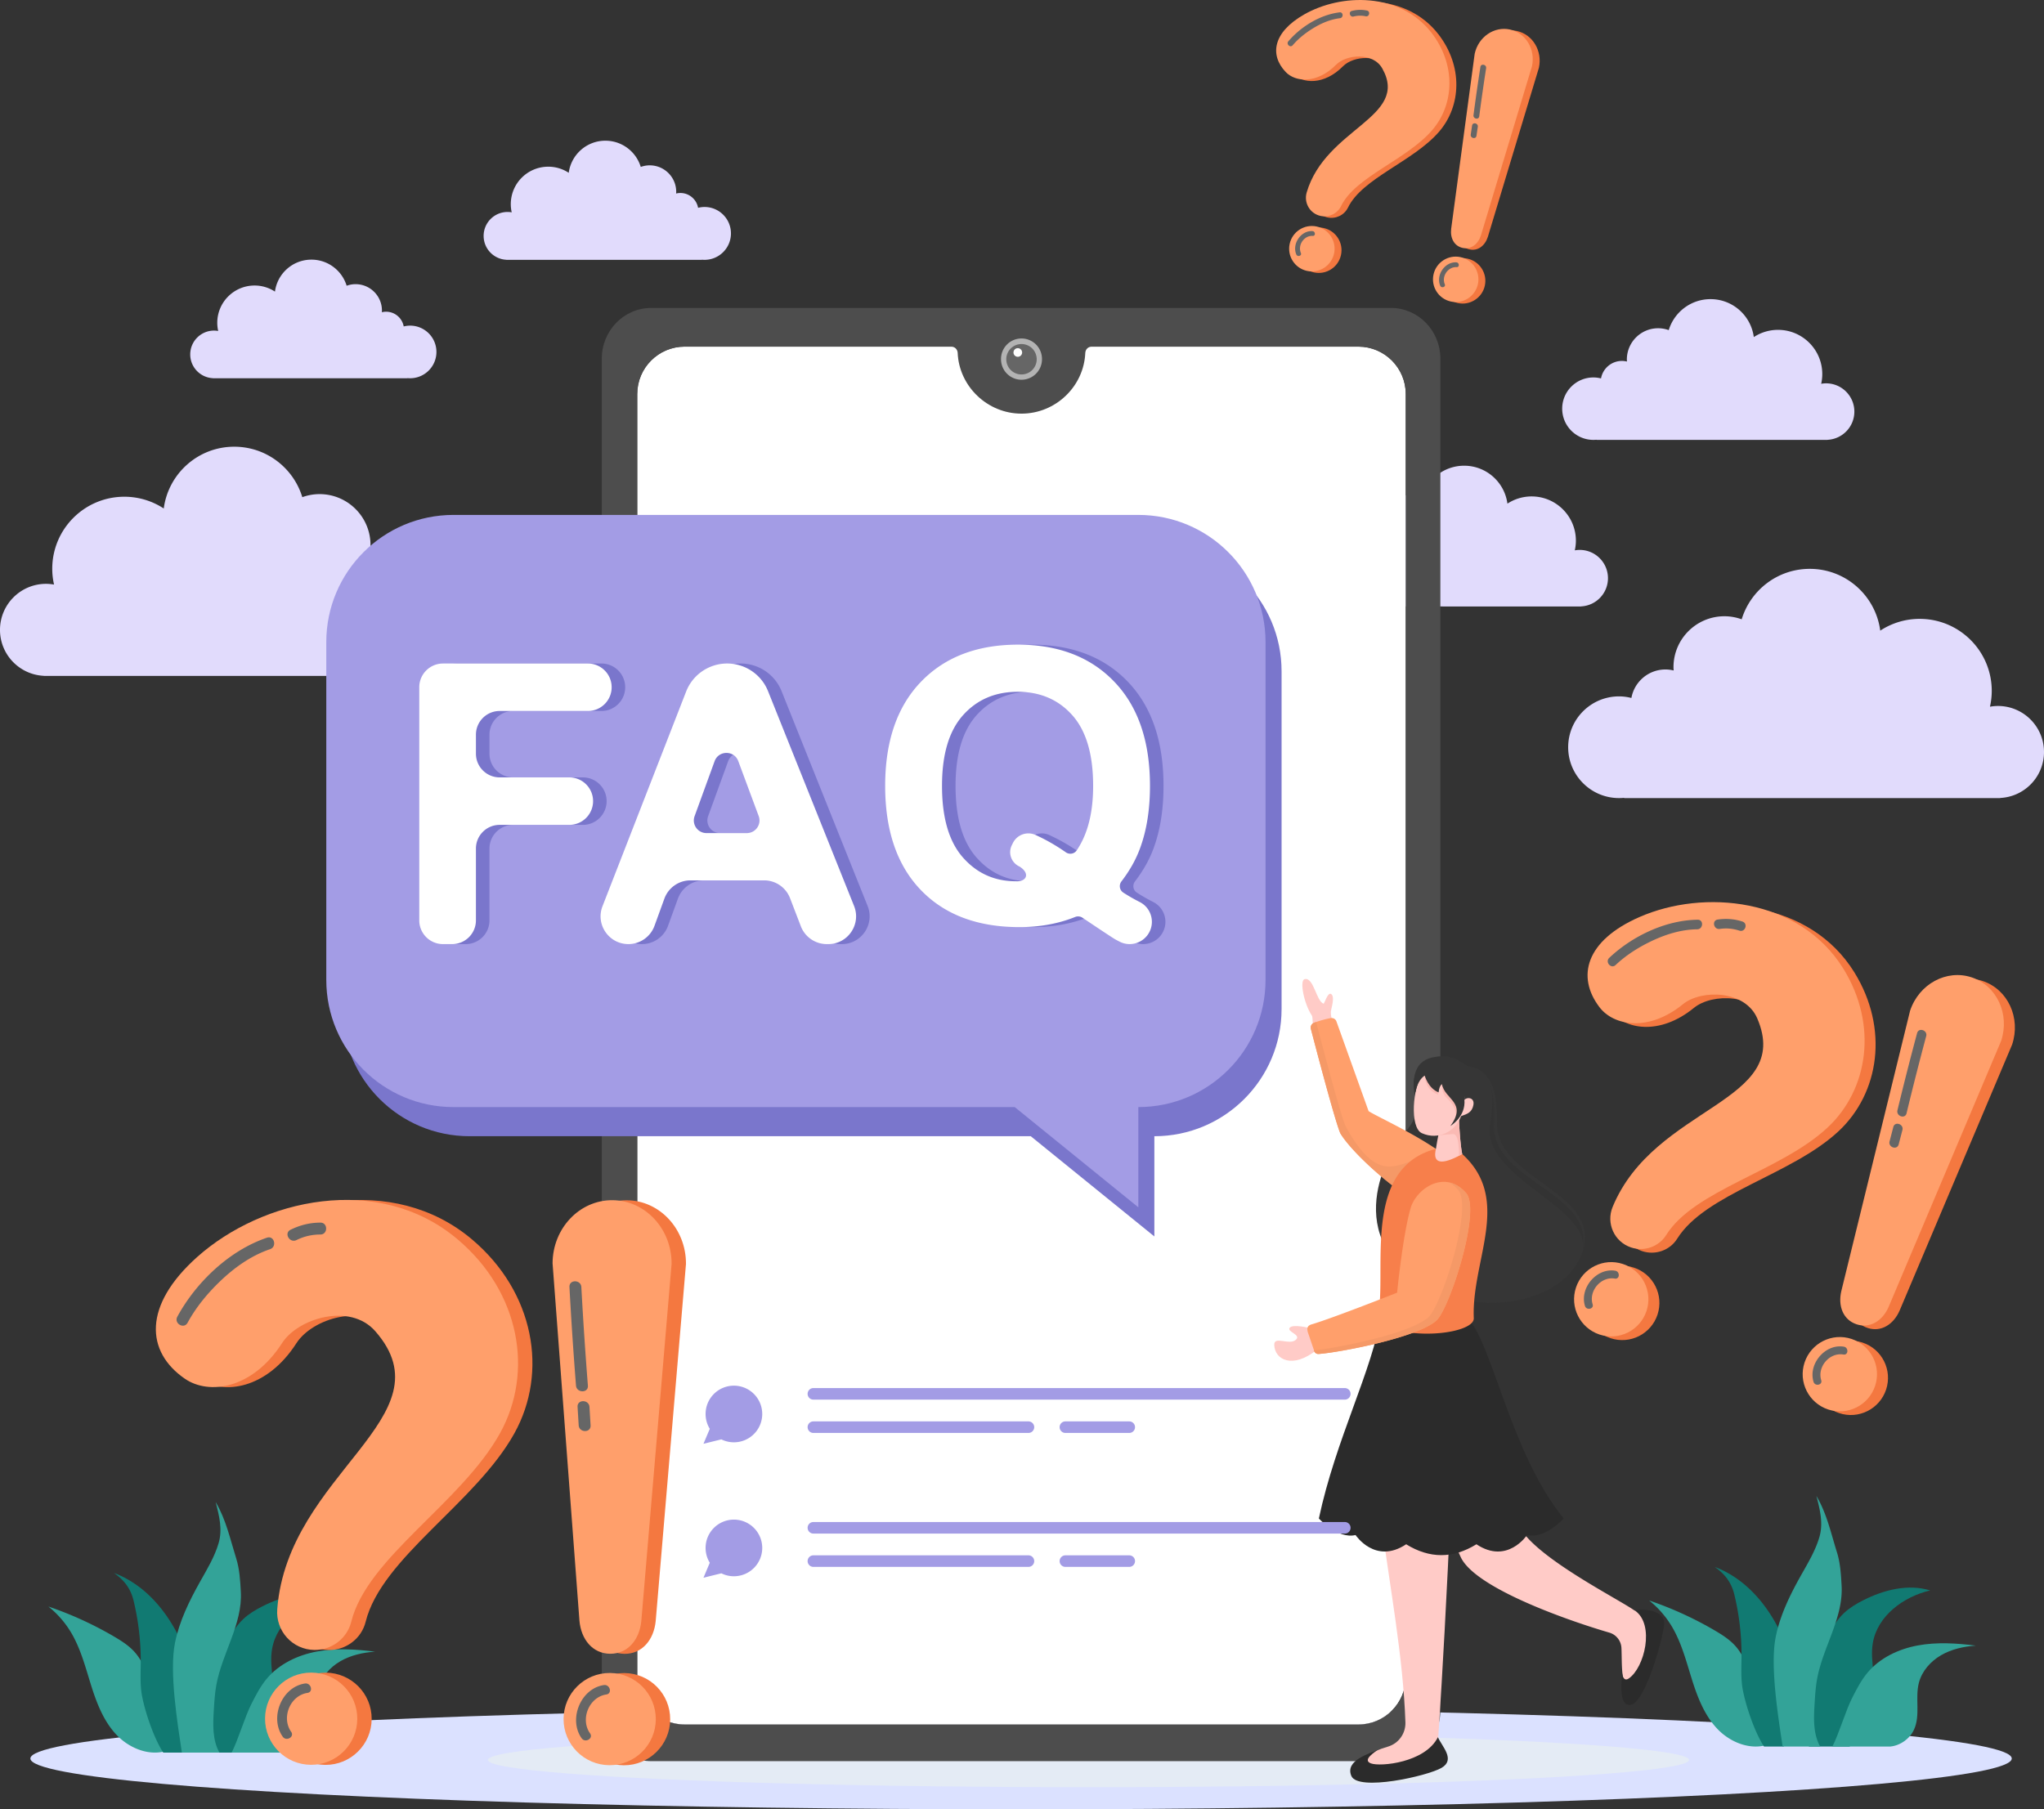 <svg xmlns="http://www.w3.org/2000/svg" xml:space="preserve" id="frequently-asked-questions" viewBox="198.84 52.23 966.32 855.54">
  <rect x="198.84" y="52.23" width="966.32" height="855.54" fill="#333333" stroke="none"/>
  <ellipse cx="681.563" cy="883.739" fill="#DBE1FF" rx="468.36" ry="24.029"/>
  <ellipse cx="713.426" cy="884.425" fill="#E4EBF5" rx="283.937" ry="12.888"/>
  <path fill="#F47840" d="M1075.501 511.994c-20.783-33.615-66.086-37.719-96.439-24.393-25.374 11.14-29.851 28.193-18.833 42.634 6.748 8.845 23.259 11.755 39.407-1.415 8.755-7.14 29.438-6.718 35.18 6.714 17.105 40.017-48.494 40.972-68.391 89.129-3.179 7.695.774 16.476 8.663 19.134 6.244 2.104 13.177-.276 16.669-5.863 13.379-21.399 53.947-30.025 76.205-50.738 19.444-18.092 23.937-48.68 7.539-75.202zM971.309 651.645c-9.209-3.06-19.155 1.925-22.214 11.134v.001c-3.06 9.209 1.925 19.154 11.134 22.214 9.209 3.06 19.155-1.925 22.214-11.134 3.06-9.21-1.925-19.155-11.134-22.215zM1081.752 680.148c6.388 2.122 12.29-1.653 15.155-8.22l53.182-125.757c4.205-12.655-2.02-26.115-13.904-30.063-11.884-3.948-24.926 3.11-29.131 15.765l-32.529 132.639c-1.623 6.97.846 13.516 7.227 15.636zM1079.38 687.075c-9.209-3.06-19.155 1.925-22.214 11.134-3.06 9.209 1.925 19.154 11.134 22.214 9.209 3.06 19.155-1.925 22.214-11.134 3.06-9.209-1.925-19.154-11.134-22.214z"/>
  <path fill="#FF9F6B" d="M1070.301 510.266c-20.783-33.615-66.086-37.719-96.44-24.393-25.374 11.14-29.851 28.193-18.833 42.635 6.748 8.845 23.259 11.755 39.407-1.415 8.755-7.14 29.438-6.718 35.18 6.714 17.105 40.017-48.494 40.972-68.391 89.129-3.179 7.695.774 16.476 8.663 19.134 6.244 2.104 13.177-.276 16.669-5.863 13.379-21.399 53.947-30.025 76.205-50.738 19.445-18.092 23.938-48.681 7.54-75.203zM966.109 649.917c-9.209-3.06-19.155 1.925-22.214 11.134-3.06 9.209 1.925 19.154 11.134 22.214 9.209 3.06 19.155-1.925 22.214-11.134 3.06-9.209-1.925-19.154-11.134-22.214zM1076.552 678.42c6.388 2.122 12.289-1.653 15.155-8.219l53.182-125.757c4.205-12.655-2.02-26.115-13.904-30.063-11.884-3.948-24.926 3.11-29.131 15.765l-32.529 132.639c-1.623 6.969.846 13.515 7.227 15.635zM1074.18 685.347c-9.209-3.06-19.154 1.925-22.214 11.134-3.06 9.209 1.925 19.155 11.134 22.214 9.209 3.06 19.155-1.925 22.214-11.134 3.06-9.208-1.925-19.154-11.134-22.214z"/>
  <path fill="#666" d="M962.629 508.548c4.818-4.553 10.5-8.179 16.45-11.067 6.883-3.341 14.42-5.743 22.125-5.83 2.9-.033 3.164-4.562.235-4.529-15.114.17-30.905 7.722-41.803 18.02-2.121 2.004.869 5.413 2.993 3.406zM1105.16 540.75a1525.249 1525.249 0 0 0-9.28 36.468c-.679 2.816 3.618 4.271 4.303 1.43a1520.488 1520.488 0 0 1 9.28-36.468c.75-2.807-3.548-4.255-4.303-1.43zM951.773 668.968c-1.961-6.345 3.934-13.268 10.51-12.16 2.347.395 2.526-3.312.192-3.706-8.819-1.485-16.95 8.163-14.332 16.633.699 2.262 4.337 1.52 3.63-.767zM1059.841 704.875c-1.961-6.345 3.934-13.268 10.51-12.161 2.347.395 2.526-3.312.192-3.705-8.819-1.485-16.95 8.163-14.332 16.633.699 2.261 4.337 1.52 3.63-.767zM1011.849 491.473c3.18-.457 6.25-.184 9.306.812 2.773.904 4.209-3.397 1.43-4.303-3.826-1.247-7.7-1.517-11.673-.946-2.889.415-1.946 4.851.937 4.437zM1093.925 585.133l-1.772 6.798c-.732 2.809 3.565 4.259 4.303 1.43l1.771-6.798c.732-2.81-3.565-4.26-4.302-1.43z"/>
  <path fill="#33A398" d="M1032.854 860.015a312.789 312.789 0 0 0-7.252-18.427c-1.639-3.807-3.39-7.64-6.101-10.775-2.753-3.186-6.365-5.497-9.998-7.624a169.006 169.006 0 0 0-31.001-14.162 45.56 45.56 0 0 1 10.546 12.001c4.647 7.677 6.907 16.513 9.586 25.078 2.678 8.565 5.988 17.244 12.199 23.722 6.211 6.478 15.991 10.273 24.399 7.134l-2.378-16.947z"/>
  <path fill="#117A72" d="M1111.335 804.263c-10.472-3.202-21.934-.269-31.7 4.687-3.238 1.643-6.392 3.526-9.033 6.018-3.334 3.146-5.731 7.147-7.838 11.218-6.976 13.478-10.857 36.871-8.722 51.896h19.106c6.662-3.536 10.509-13.371 11.758-20.809 1.568-9.339-2.289-18.97-.643-28.295 2.249-12.749 14.469-21.757 27.072-24.715z"/>
  <path fill="#33A398" d="M1105.423 830.293c-9.056 1.689-17.898 5.872-23.782 12.96-2.935 3.536-5.05 7.666-7.139 11.76-3.124 6.12-6.249 16.95-9.373 23.07h27.395c4.752-.492 9.144-3.624 11.157-7.956 3.156-6.79.451-14.931 2.324-22.179 1.436-5.552 5.542-10.179 10.502-13.055 4.961-2.876 10.719-4.138 16.439-4.533-9.14-1.151-18.467-1.757-27.523-.067z"/>
  <path fill="#117A72" d="M1043.097 829.922c-6.204-15.945-17.568-30.792-33.598-36.77 5.217 3.665 7.984 7.722 9.306 13.24a121.807 121.807 0 0 1 3.354 28.823c-.02 5.411-.396 10.878.629 16.191 1.519 7.869 5.627 19.962 10.001 26.677h9.266c8.706-14.19 7.079-32.648 1.042-48.161z"/>
  <path fill="#33A398" d="M1056.71 857.81c.239-3.924.481-7.858 1.187-11.724 2.749-15.055 12.463-28.86 11.575-44.138-.31-5.336-.59-10.586-2.189-15.686-2.795-8.912-4.828-18.469-9.718-26.652 1.785 6.841 3.283 13.076 1.386 19.507-1.897 6.43-5.419 12.235-8.704 18.078-5.152 9.164-9.854 18.749-11.917 29.057-2.753 13.742 1.189 37.97 3.269 51.83h17.756c-3.395-6.026-3.067-13.369-2.645-20.272zM276.077 862.873a311.822 311.822 0 0 0-7.252-18.427c-1.639-3.807-3.39-7.64-6.101-10.775-2.753-3.186-6.365-5.497-9.998-7.625a169.006 169.006 0 0 0-31.001-14.162 45.56 45.56 0 0 1 10.546 12.001c4.647 7.677 6.907 16.513 9.586 25.078 2.678 8.565 5.988 17.245 12.199 23.722 6.211 6.478 15.991 10.273 24.399 7.134l-2.378-16.946z"/>
  <path fill="#117A72" d="M354.558 807.121c-10.473-3.202-21.934-.269-31.7 4.687-3.238 1.643-6.392 3.526-9.033 6.018-3.334 3.146-5.731 7.147-7.838 11.218-6.976 13.478-10.857 36.871-8.722 51.896h19.106c6.662-3.536 10.509-13.371 11.758-20.809 1.568-9.339-2.289-18.97-.643-28.295 2.249-12.748 14.469-21.757 27.072-24.715z"/>
  <path fill="#33A398" d="M348.646 833.151c-9.055 1.69-17.897 5.872-23.781 12.959-2.935 3.536-5.05 7.666-7.139 11.76-3.124 6.12-6.249 16.95-9.373 23.07h27.395c4.752-.492 9.144-3.624 11.157-7.956 3.156-6.789.451-14.931 2.324-22.179 1.436-5.552 5.542-10.179 10.502-13.055 4.961-2.876 10.718-4.138 16.439-4.533-9.14-1.15-18.468-1.756-27.524-.066z"/>
  <path fill="#117A72" d="M286.321 832.78c-6.204-15.945-17.568-30.793-33.598-36.77 5.217 3.664 7.984 7.722 9.306 13.24a121.807 121.807 0 0 1 3.354 28.823c-.02 5.412-.396 10.878.629 16.191 1.519 7.869 5.627 19.962 10.001 26.677h9.266c8.705-14.19 7.079-32.647 1.042-48.161z"/>
  <path fill="#33A398" d="M299.933 860.668c.24-3.924.481-7.857 1.187-11.724 2.749-15.055 12.463-28.86 11.575-44.138-.31-5.336-.59-10.586-2.189-15.686-2.795-8.913-4.828-18.469-9.718-26.652 1.785 6.842 3.283 13.076 1.386 19.507-1.897 6.43-5.419 12.235-8.704 18.078-5.152 9.164-9.854 18.749-11.917 29.057-2.753 13.742 1.189 37.97 3.269 51.83h17.756c-3.394-6.026-3.067-13.369-2.645-20.272z"/>
  <path fill="#E1DBFC" d="M399.747 323.762c-2.021 0-3.973.277-5.848.746-1.379-7.656-8.061-13.469-16.115-13.469-1.332 0-2.62.176-3.86.476.033-.515.078-1.026.078-1.549 0-13.306-10.787-24.092-24.092-24.092-2.866 0-5.602.526-8.151 1.444-4.191-13.806-17.01-23.859-32.186-23.859-17.075 0-31.144 12.732-33.317 29.213a33.903 33.903 0 0 0-18.63-5.562c-18.824 0-34.084 15.259-34.084 34.083 0 2.563.306 5.051.842 7.452a21.854 21.854 0 0 0-3.768-.348c-12.026 0-21.775 9.749-21.775 21.776 0 11.666 9.18 21.161 20.706 21.722l-.012.054h177.836l-.078-.124a24.28 24.28 0 0 0 2.455.124c13.279 0 24.044-10.765 24.044-24.044-.001-13.278-10.766-24.043-24.045-24.043zM531.905 150.101c-1.051 0-2.065.144-3.04.388-.717-3.979-4.19-7.001-8.376-7.001-.692 0-1.362.092-2.006.248.017-.268.041-.533.041-.805 0-6.916-5.607-12.522-12.523-12.522-1.49 0-2.911.274-4.237.751-2.178-7.176-8.841-12.401-16.729-12.401-8.875 0-16.188 6.617-17.317 15.184a17.622 17.622 0 0 0-9.683-2.891c-9.784 0-17.716 7.931-17.716 17.715 0 1.332.159 2.625.438 3.873a11.38 11.38 0 0 0-1.959-.181c-6.251 0-11.318 5.067-11.318 11.318 0 6.063 4.772 10.998 10.763 11.29l-.006.028h92.433l-.041-.064c.42.043.845.064 1.276.064 6.902 0 12.497-5.595 12.497-12.497s-5.595-12.497-12.497-12.497zM392.725 206.204a12.42 12.42 0 0 0-3.026.386c-.714-3.961-4.171-6.969-8.338-6.969-.689 0-1.355.091-1.997.246.017-.266.041-.531.041-.802 0-6.884-5.581-12.465-12.465-12.465-1.483 0-2.898.272-4.218.747-2.168-7.143-8.801-12.345-16.653-12.345-8.835 0-16.114 6.587-17.238 15.115a17.541 17.541 0 0 0-9.639-2.878c-9.74 0-17.635 7.895-17.635 17.634 0 1.326.158 2.613.436 3.856a11.286 11.286 0 0 0-1.95-.18c-6.223 0-11.267 5.044-11.267 11.267 0 6.036 4.75 10.948 10.714 11.239l-.006.028h92.012l-.041-.064c.418.042.841.064 1.27.064 6.871 0 12.44-5.57 12.44-12.44 0-6.869-5.57-12.439-12.44-12.439zM964.253 381.514c2.021 0 3.973.277 5.848.746 1.379-7.656 8.061-13.469 16.115-13.469 1.332 0 2.62.177 3.86.476-.033-.515-.078-1.026-.078-1.549 0-13.306 10.787-24.092 24.092-24.092 2.866 0 5.602.526 8.151 1.444 4.191-13.806 17.01-23.859 32.186-23.859 17.075 0 31.144 12.732 33.317 29.213a33.903 33.903 0 0 1 18.63-5.562c18.824 0 34.084 15.26 34.084 34.083 0 2.563-.306 5.051-.843 7.452a21.854 21.854 0 0 1 3.768-.348c12.026 0 21.776 9.749 21.776 21.776 0 11.666-9.18 21.161-20.707 21.722l.012.054H966.629l.078-.124a24.28 24.28 0 0 1-2.455.124c-13.279 0-24.044-10.765-24.044-24.044.001-13.278 10.766-24.043 24.045-24.043zM835.663 309.47c1.241 0 2.439.17 3.591.458.847-4.701 4.95-8.27 9.894-8.27.818 0 1.609.108 2.37.292-.02-.316-.048-.63-.048-.951 0-8.17 6.623-14.793 14.793-14.793 1.76 0 3.44.323 5.005.887 2.573-8.477 10.445-14.65 19.763-14.65 10.484 0 19.123 7.817 20.457 17.937a20.812 20.812 0 0 1 11.439-3.415c11.558 0 20.928 9.37 20.928 20.927 0 1.574-.188 3.101-.517 4.576a13.365 13.365 0 0 1 2.314-.214c7.384 0 13.37 5.986 13.37 13.371 0 7.163-5.637 12.993-12.714 13.337l.007.033H837.122l.048-.076c-.496.05-.998.076-1.507.076-8.154 0-14.763-6.61-14.763-14.763s6.61-14.762 14.763-14.762zM952.145 230.707c1.241 0 2.439.17 3.591.458.847-4.701 4.95-8.27 9.894-8.27.818 0 1.609.108 2.37.292-.02-.316-.048-.63-.048-.951 0-8.17 6.623-14.793 14.793-14.793 1.76 0 3.44.323 5.005.887 2.573-8.477 10.445-14.65 19.763-14.65 10.484 0 19.123 7.817 20.457 17.937a20.815 20.815 0 0 1 11.439-3.415c11.558 0 20.928 9.37 20.928 20.927 0 1.574-.188 3.101-.517 4.576a13.365 13.365 0 0 1 2.314-.214c7.384 0 13.37 5.986 13.37 13.371 0 7.163-5.637 12.993-12.714 13.337l.007.033H953.604l.048-.076c-.496.05-.998.076-1.507.076-8.153 0-14.763-6.61-14.763-14.763 0-8.153 6.61-14.762 14.763-14.762z"/>
  <path fill="#4D4D4D" d="M863.42 238.555v606.709c0 12.376-10.045 22.405-22.419 22.405h-318.49c-12.375 0-22.405-10.029-22.405-22.405V238.555c0-12.376 10.031-22.421 22.405-22.421H841c12.375.001 22.42 10.045 22.42 22.421z"/>
  <path fill="#FFF" d="M863.42 238.555v606.709c0 12.376-10.045 22.405-22.419 22.405h-318.49c-12.375 0-22.405-10.029-22.405-22.405V238.555c0-12.376 10.031-22.421 22.405-22.421H841c12.375.001 22.42 10.045 22.42 22.421z"/>
  <path fill="#4D4D4D" d="M856.406 197.84H506.721c-12.919 0-23.381 10.731-23.381 23.985v639.173c0 13.254 10.461 23.999 23.381 23.999h349.685c12.921 0 23.381-10.745 23.381-23.999V221.825c0-13.254-10.46-23.985-23.381-23.985zm7.014 647.425c0 12.376-10.032 22.405-22.405 22.405H522.511c-12.375 0-22.405-10.029-22.405-22.404V238.555c0-12.382 10.038-22.421 22.421-22.421h126.047c1.643 0 2.948 1.314 3.016 2.956.664 15.83 14.049 28.728 30.173 28.728 16.138 0 29.492-12.858 30.157-28.728.068-1.641 1.373-2.956 3.017-2.956H841c12.381 0 22.419 10.038 22.419 22.421v606.71z"/>
  <path fill="#B3B3B3" d="M672.079 222.102a9.685 9.685 0 1 1 19.368 0c0 5.348-4.335 9.684-9.685 9.684-5.348 0-9.683-4.336-9.683-9.684z"/>
  <path fill="#666" d="M674.57 222.102a7.192 7.192 0 1 1 14.384.002 7.192 7.192 0 0 1-14.384-.002z"/>
  <path fill="#FFF" d="M677.976 218.902a2.04 2.04 0 1 1 4.08 0 2.04 2.04 0 0 1-4.08 0z"/>
  <path fill="#363636" d="M868.033 571.729c-.544-1.632-3.998-16.811 7.887-19.473 11.063-2.479 14.238 3.775 17.504 4.278 15.008 2.312 10.519 21.734 9.794 28.115-2.99 26.301 53.119 39.595 42.72 62.084-10.398 22.489-46.991 27.189-70.398 14.993-44.599-23.238-20.457-65.203-12.586-73.966 8.525-9.492 5.079-16.031 5.079-16.031z"/>
  <path fill="#FFCBC7" d="M878.821 873.084c-.284 3.722 3.88 7.622 4.106 11.447-15.829 3.383-21.795 6.048-40.072 5.051-1.579-5.899 3.371-8.818 12.196-11.475 5.036-1.516 8.391-6.238 8.212-11.494-2.118-62.058-25.232-131.281-10.998-191.777 4.982-.112 5.341 1.378 11.191 1.138 5.851-.24 15.862-.937 22.581-1.353 1.984 58.639-6.824 193.318-7.216 198.463z"/>
  <path fill="#FFCBC7" d="M971.669 813.827c3.551-1.235 9.465 5.757 13.041 4.849-3.206 14.663-9.704 20.535-16.417 34.016-3.212-6.558-2.581-13.974-2.898-21.178a7.962 7.962 0 0 0-5.73-7.302c-17.614-5.113-63.446-20.764-70.274-35.763-14.239-31.275-33.645-67.01-26.377-112.469 9.407-.293 18.815-1.108 28.186-1.55 17.545 25.254 22.052 93.063 26.446 100.516 8.522 14.453 46.336 33.387 54.023 38.881z"/>
  <path fill="#2B2B2B" d="M850.166 879.614c-3.917 1.907-15.592 4.967-12.461 12.379 3.131 7.411 35.912.078 42.619-3.822 6.706-3.898.326-9.984-1.708-14.497-6.024 12.036-27.203 14.04-31.647 12.378-4.491-1.678 2.434-5.654 3.197-6.438zM965.683 842.573c.199 2.7-2.348 17.129 4.287 15.763 6.634-1.365 14.901-30.588 15.613-37.914.706-7.269-11.236-7.671-13.806-6.631 9.516 6.63 4.515 27.08-2.947 32.116-2.595 1.75-3.207-2.096-3.147-3.334zM938.1 770.24s-8.939 9.877-17.34 7.832c0 0-9.307 14.103-23.926 4.364-11.078 6.854-22.142 6.854-33.22 0-14.606 9.74-23.927-4.364-23.927-4.364-8.401 2.045-17.339-7.832-17.339-7.832 8.021-37.75 25.36-69.994 29.564-96.816l40.236 1.332c12.438 12.378 20.401 64.04 45.952 95.484z"/>
  <path fill="#FFCBC7" d="M829.281 535.223c-.065-.065-1.253-.804-1.275-4.507-.007-1.103 2.201-7.265.085-8.494-1.599-.93-3.137 4.737-3.542 4.598-3.445-1.189-4.693-12.865-9.015-11.568-2.38.714-.194 11.736 3.545 17.248.415.612.389 5.619.389 5.619l9.813-2.896z"/>
  <path fill="#FF9F6B" d="M873.873 622.863c-12.569-4.393-35.66-25.066-41.417-34.821-2.639-6.317-11.613-40.573-13.888-49.317a2.412 2.412 0 0 1 1.487-2.857 43.864 43.864 0 0 1 7.889-2.223 2.413 2.413 0 0 1 2.704 1.555l15.21 42.434c5.861 3.789 41.964 19.501 45.44 31.864 2.783 9.894-5.072 17.682-17.425 13.365z"/>
  <path fill="#F59967" d="M820.056 535.868c.336-.129.672-.253 1.009-.374 2.391 9.187 11.199 42.773 13.811 49.022 16.105 29.814 25.565 16.189 35.558 16.189 6.473 0 1.861 17.235 5.858 18.632 6.432 2.248 11.64 1.21 14.767-1.695-2.166 5.359-8.583 8.227-17.187 5.221-12.569-4.393-35.66-25.066-41.417-34.821-2.639-6.316-11.613-40.573-13.888-49.317a2.416 2.416 0 0 1 1.489-2.857z"/>
  <path fill="#F77F4B" d="M849.902 677.365c.076.314.221.655.523.805 16.911 8.373 45.439 4.261 45.159-2.622-1.157-28.403 19.375-57.65-7.566-79.44-4.05-.1-8.292-1.335-12.156-.119-20.266 6.38-23.676 26.526-24.276 46.107-.361 11.947.321 23.683-1.136 31.952l-.02.099c-.036.228-.08.451-.123.673-.123.61-.255 1.2-.404 1.766a1.546 1.546 0 0 0-.001.779z"/>
  <path fill="#FFCBC7" d="M888.605 598.73c.563-.299 1.074-.58 1.505-.826-.796-3.729-1.359-11.742-1.545-16.614a70.327 70.327 0 0 1-.063-3.023c-2.204 1.839-6.26 2.764-7.871 5.22-1.61 2.452-2.83 11.54-2.95 12.053-2.15 9.086 6.254 5.639 10.924 3.19z"/>
  <path fill="#FABAB4" d="M879.007 589.079s4.406-.492 6.761-.599c2.838-.129 2.827 8.003 2.836 10.25.563-.299 1.074-.58 1.505-.826-.796-3.729-1.359-11.742-1.545-16.614-3.73 3.03-9.557 7.789-9.557 7.789z"/>
  <path fill="#FFCBC7" d="M871.056 588.06c-5.857-2.622-4.41-22.065.455-28.248 5.308 4.694 11.604 5.982 18.376 5.458-.598 1.6 2.216 5.337.986 7.369 1.155-1.909 5.243-1.653 4.526 2.105-.654 3.428-2.794 4.214-5.807 5.241-2.665 7.226-10.735 11.568-18.536 8.075zM818.089 680.229s-8.052-2.098-9.541-.149c-1.489 1.949 5.773 3.255 2.854 5.725-3.136 2.653-10.276-2.077-10.149 2.353.2 6.985 8.588 11.604 20.197 2.292l-3.361-10.221z"/>
  <path fill="#FF9F6B" d="M891.99 616.413c7.138 8.203-7.744 54.172-13.928 60.077-8.572 8.185-46.285 15.311-55.84 15.965a2.07 2.07 0 0 1-2.192-1.784l-2.979-8.734c-.15-1.085-.659-2.73 1.857-3.476 10.336-3.063 40.432-14.991 40.432-14.991s2.624-26.977 6.38-39.965c2.66-9.198 16.202-18.663 26.27-7.092z"/>
  <path fill="#F59967" d="M891.99 616.413c-2.507-2.881-5.229-4.457-7.945-5.058 1.417.843 2.808 1.995 4.138 3.523 7.138 8.203-7.744 54.172-13.928 60.076-8.147 7.78-42.602 14.598-54.201 15.816a2.066 2.066 0 0 0 2.168 1.683c9.554-.654 47.268-7.779 55.84-15.965 6.184-5.903 21.066-51.871 13.928-60.075z"/>
  <path fill="#FABAB4" d="M872.384 560.819s-.22 6.587 6.437 9.051c0 0-1.31-2.486 1.701-5.036 0 0-.279 4.085 2.039 6.333 2.317 2.248 6.12 6.03 3.696 11.736l1.815-1.805.822-14.363-9.511-6.182-6.999.266z"/>
  <path fill="#363636" d="M868.06 568.625s.686-5.371 4.324-7.806c0 0 1.595 5.997 6.583 7.944 0 0 .137-2.819 1.555-3.929 1.273 7.28 12.148 8.726 3.997 19.815 0 0 7.451-4.356 6.62-12.555 2.104-10.844-13.361-25.093-21.687-15.681-2.135 3.752-2.916 9.447-1.392 12.212zM896.417 557.471c9.597 3.784 9.953 15.364 10.22 24.102-2.336 29.551 53.014 33.709 39.301 65.16 11.197-31.452-44.208-34.455-40.748-65.098-.079-8.786.324-19.667-8.773-24.164z"/>
  <path fill="#7A76CC" d="M420.819 309.482h323.757c33.215 0 60.141 26.926 60.141 60.141v159.725c0 33.215-26.926 60.141-60.141 60.141v47.397l-58.435-47.397H420.819c-33.215 0-60.141-26.926-60.141-60.141V369.622c.001-33.214 26.927-60.14 60.141-60.14z"/>
  <path fill="#A39CE5" d="M413.236 295.707h323.757c33.215 0 60.141 26.926 60.141 60.141v159.725c0 33.215-26.926 60.141-60.141 60.141v47.397l-58.435-47.397H413.236c-33.215 0-60.141-26.926-60.141-60.141V355.848c0-33.215 26.926-60.141 60.141-60.141z"/>
  <path fill="#7A76CC" d="M474.406 419.819h-32.943c-6.198 0-11.222-5.024-11.222-11.222v-8.96c0-6.198 5.024-11.222 11.222-11.222h41.721c6.198 0 11.222-5.024 11.222-11.222 0-6.198-5.024-11.222-11.222-11.222h-68.509c-6.197 0-11.222 5.024-11.222 11.222v110.23c0 6.198 5.024 11.222 11.222 11.222h4.344c6.198 0 11.222-5.024 11.222-11.222v-33.938c0-6.198 5.024-11.222 11.222-11.222h32.943c6.197 0 11.222-5.024 11.222-11.222v-.001c0-6.197-5.025-11.221-11.222-11.221zM568.344 379.053a20.821 20.821 0 0 0-38.732.183l-39.536 101.505c-3.354 8.612 2.998 17.904 12.241 17.904a13.136 13.136 0 0 0 12.346-8.65l4.664-12.836a13.136 13.136 0 0 1 12.347-8.65h34.806a13.137 13.137 0 0 1 12.262 8.423l5.108 13.29a13.136 13.136 0 0 0 12.262 8.423h.707c9.295 0 15.65-9.39 12.195-18.019l-40.67-101.573zm-10.018 67.102h-19.099c-4.141 0-7.023-4.116-5.606-8.007l9.454-25.975c1.898-5.216 9.268-5.24 11.2-.036l9.645 25.975c1.447 3.897-1.436 8.043-5.594 8.043zM744.034 478.736a84.354 84.354 0 0 1-7.748-4.446c-1.795-1.16-2.161-3.61-.86-5.305 3.915-5.098 6.852-10.339 8.81-15.724 3.112-8.458 4.67-18.266 4.67-29.426 0-21.085-5.61-37.487-16.827-49.204-11.219-11.718-26.402-17.576-45.549-17.576-19.324 0-34.624 5.859-45.901 17.576-11.276 11.717-16.915 28.12-16.915 49.204 0 21.144 5.623 37.561 16.871 49.248 11.246 11.689 26.796 17.532 46.649 17.532 9.544 0 18.304-1.595 26.278-4.785 1.147-.459 2.448-.346 3.474.342 9.693 6.508 14.928 9.956 15.708 10.346a64.42 64.42 0 0 0 1.96 1.028c5.101 2.561 11.319.484 13.959-4.577 2.71-5.192.648-11.59-4.579-14.233zm-24.51-35.694c-1.274 4.247-3.033 8.018-5.277 11.312-1.139 1.672-3.445 2.054-5.104.896-4.657-3.251-9.446-5.992-14.368-8.225a8.154 8.154 0 0 0-10.684 3.834l-.519 1.057c-1.824 3.714-.252 8.18 3.478 9.974.063.03.13.054.189.091 5.174 3.273 3.259 7.203-1.564 6.962h-.113c-10.102 0-18.457-3.744-25.065-11.232-6.607-7.489-9.911-18.779-9.911-33.875 0-14.859 3.304-25.99 9.911-33.39 6.608-7.401 15.227-11.101 25.858-11.101 10.629 0 19.235 3.687 25.814 11.057 6.577 7.371 9.867 18.516 9.867 33.434 0 7.223-.838 13.626-2.512 19.206z"/>
  <path fill="#FFF" d="M468.004 419.819h-32.943c-6.198 0-11.222-5.024-11.222-11.222v-8.96c0-6.198 5.024-11.222 11.222-11.222h41.721c6.198 0 11.222-5.024 11.222-11.222 0-6.198-5.024-11.222-11.222-11.222h-68.509c-6.197 0-11.222 5.024-11.222 11.222v110.23c0 6.198 5.024 11.222 11.222 11.222h4.344c6.198 0 11.222-5.024 11.222-11.222v-33.938c0-6.198 5.024-11.222 11.222-11.222h32.943c6.197 0 11.222-5.024 11.222-11.222v-.001c.001-6.197-5.024-11.221-11.222-11.221zM561.943 379.053a20.821 20.821 0 0 0-38.732.183l-39.536 101.505c-3.354 8.612 2.998 17.904 12.241 17.904a13.136 13.136 0 0 0 12.346-8.65l4.664-12.836a13.136 13.136 0 0 1 12.347-8.65h34.806a13.137 13.137 0 0 1 12.262 8.423l5.108 13.29a13.136 13.136 0 0 0 12.262 8.423h.707c9.295 0 15.65-9.39 12.195-18.019l-40.67-101.573zm-10.018 67.102h-19.099c-4.141 0-7.023-4.116-5.606-8.007l9.454-25.975c1.898-5.216 9.268-5.24 11.2-.036l9.645 25.975c1.447 3.897-1.436 8.043-5.594 8.043zM737.632 478.736a84.354 84.354 0 0 1-7.748-4.446c-1.795-1.16-2.161-3.61-.86-5.305 3.915-5.098 6.852-10.339 8.811-15.724 3.112-8.458 4.669-18.266 4.669-29.426 0-21.085-5.61-37.487-16.827-49.204-11.219-11.718-26.402-17.576-45.549-17.576-19.324 0-34.624 5.859-45.901 17.576-11.276 11.717-16.915 28.12-16.915 49.204 0 21.144 5.623 37.561 16.871 49.248 11.246 11.689 26.796 17.532 46.649 17.532 9.544 0 18.304-1.595 26.278-4.785 1.147-.459 2.448-.346 3.474.342 9.693 6.508 14.929 9.956 15.709 10.346a64.42 64.42 0 0 0 1.96 1.028c5.101 2.561 11.319.484 13.959-4.577 2.709-5.192.647-11.59-4.58-14.233zm-24.509-35.694c-1.274 4.247-3.033 8.018-5.277 11.312-1.139 1.672-3.445 2.054-5.104.896-4.657-3.251-9.446-5.992-14.368-8.225a8.154 8.154 0 0 0-10.684 3.834l-.52 1.057c-1.824 3.714-.252 8.18 3.478 9.974.063.03.13.054.189.091 5.173 3.273 3.259 7.203-1.564 6.962h-.113c-10.102 0-18.457-3.744-25.065-11.232-6.607-7.489-9.911-18.779-9.911-33.875 0-14.859 3.304-25.99 9.911-33.39 6.608-7.401 15.227-11.101 25.858-11.101 10.629 0 19.235 3.687 25.814 11.057 6.577 7.371 9.867 18.516 9.867 33.434 0 7.223-.838 13.626-2.511 19.206z"/>
  <path fill="#A39CE5" d="M545.802 707.447c-7.394 0-13.388 5.994-13.388 13.389 0 2.57.725 4.97 1.981 7.01l-2.977 7.072 8.45-2.08a13.325 13.325 0 0 0 5.935 1.388c7.395 0 13.389-5.994 13.389-13.389-.001-7.395-5.996-13.39-13.39-13.39zM834.61 714.045H583.38a2.732 2.732 0 0 1 0-5.465h251.23a2.732 2.732 0 0 1 2.732 2.733 2.731 2.731 0 0 1-2.732 2.732zM685.044 729.799H583.38a2.732 2.732 0 0 1 0-5.465h101.664a2.732 2.732 0 1 1 0 5.465zM732.701 729.799h-30.179a2.732 2.732 0 0 1 0-5.465h30.179a2.732 2.732 0 1 1 0 5.465zM545.802 770.783c-7.394 0-13.388 5.994-13.388 13.389 0 2.57.725 4.97 1.981 7.009l-2.977 7.073 8.45-2.08a13.339 13.339 0 0 0 5.935 1.388c7.395 0 13.389-5.995 13.389-13.389-.001-7.396-5.996-13.39-13.39-13.39zM834.61 777.38H583.38a2.732 2.732 0 1 1 0-5.464h251.23a2.731 2.731 0 1 1 0 5.464zM685.044 793.134H583.38a2.732 2.732 0 1 1 0-5.464h101.664a2.732 2.732 0 0 1 0 5.464zM732.701 793.134h-30.179a2.732 2.732 0 1 1 0-5.464h30.179a2.732 2.732 0 0 1 0 5.464z"/>
  <path fill="#F47840" d="M878.803 68.356c-14.828-19.076-42.633-18.613-60.214-8.531-14.696 8.428-16.304 19.086-8.664 27.145 4.679 4.936 14.906 5.626 23.861-3.433 4.856-4.912 17.456-6.006 21.822 1.784 13.01 23.208-26.802 28.071-35.753 58.642-1.43 4.885 1.546 9.964 6.515 11.065 3.933.871 7.992-1.028 9.75-4.652 6.736-13.881 30.832-21.773 43.009-35.816 10.639-12.266 11.373-31.153-.326-46.204zM824.587 160.046c-5.797-1.259-11.518 2.421-12.776 8.218-1.259 5.797 2.421 11.517 8.218 12.776 5.797 1.259 11.518-2.421 12.776-8.218 1.259-5.798-2.421-11.518-8.218-12.776zM893.581 170.161c4.021.873 7.362-1.807 8.675-5.986l24.117-79.914c1.73-7.967-2.933-15.742-10.414-17.367-7.481-1.624-14.948 3.518-16.678 11.485l-11.113 82.749c-.533 4.343 1.396 8.161 5.413 9.033zM892.591 174.527c-5.797-1.259-11.517 2.421-12.776 8.218-1.259 5.797 2.421 11.518 8.218 12.776 5.797 1.259 11.518-2.421 12.776-8.218 1.259-5.798-2.42-11.518-8.218-12.776z"/>
  <path fill="#FF9F6B" d="M875.53 67.645c-14.828-19.076-42.633-18.613-60.214-8.531-14.696 8.428-16.305 19.086-8.664 27.145 4.679 4.936 14.906 5.626 23.861-3.433 4.856-4.912 17.456-6.006 21.822 1.784 13.01 23.208-26.802 28.071-35.753 58.642-1.43 4.885 1.546 9.964 6.515 11.065 3.933.871 7.992-1.028 9.75-4.652 6.735-13.881 30.832-21.773 43.009-35.816 10.638-12.266 11.372-31.153-.326-46.204zM821.313 159.335c-5.797-1.259-11.518 2.421-12.776 8.218-1.259 5.797 2.421 11.518 8.218 12.776 5.797 1.259 11.518-2.421 12.776-8.218 1.259-5.797-2.42-11.517-8.218-12.776zM890.307 169.45c4.021.873 7.362-1.807 8.675-5.986l24.117-79.914c1.73-7.967-2.933-15.742-10.414-17.366-7.481-1.624-14.948 3.518-16.678 11.485l-11.113 82.749c-.532 4.342 1.396 8.16 5.413 9.032zM889.318 173.816c-5.797-1.259-11.518 2.421-12.776 8.218-1.259 5.797 2.421 11.518 8.218 12.776 5.797 1.259 11.517-2.421 12.776-8.218 1.259-5.797-2.421-11.518-8.218-12.776z"/>
  <path fill="#666" d="M809.968 73.631c2.632-3.082 5.849-5.657 9.277-7.801 3.965-2.48 8.39-4.433 13.068-4.988 1.761-.209 1.625-2.979-.153-2.768-9.176 1.09-18.282 6.712-24.234 13.683-1.158 1.355.882 3.232 2.042 1.874zM898.709 83.899a934.436 934.436 0 0 0-3.26 22.773c-.229 1.756 2.478 2.36 2.709.588a933.736 933.736 0 0 1 3.26-22.773c.272-1.755-2.434-2.355-2.709-.588zM813.843 171.851c-1.606-3.729 1.525-8.322 5.595-8.078 1.452.087 1.319-2.178-.125-2.265-5.458-.327-9.77 6.068-7.626 11.046.572 1.329 2.735.641 2.156-.703zM881.877 186.622c-1.606-3.729 1.525-8.322 5.595-8.078 1.452.087 1.319-2.178-.125-2.265-5.458-.327-9.77 6.068-7.626 11.046.572 1.329 2.735.641 2.156-.703zM838.772 60.038a12.366 12.366 0 0 1 5.71-.114c1.745.368 2.336-2.34.588-2.709-2.407-.508-4.78-.42-7.157.187-1.729.441-.866 3.076.859 2.636zM894.777 111.611l-.633 4.248c-.262 1.755 2.445 2.356 2.709.588l.633-4.248c.261-1.755-2.446-2.356-2.709-.588z"/>
  <path fill="#F47840" d="M421.994 638.294c-37.46-31.651-92.481-19.046-123.156 8.361-25.642 22.911-24.357 44.752-5.799 57.545 11.366 7.835 31.964 4.91 45.941-16.843 7.579-11.794 32.14-19.26 44.084-5.627 35.587 40.619-41.428 67.006-46.355 131.474-.787 10.301 7.257 19.137 17.587 19.235 8.175.077 15.437-5.4 17.406-13.335 7.542-30.395 52.076-56.192 70.357-89.196 15.97-28.828 9.491-66.642-20.065-91.614zM352.861 843.152c-12.042-.063-21.854 9.647-21.917 21.688v.001c-.063 12.041 9.647 21.854 21.688 21.917 12.042.063 21.854-9.647 21.917-21.688v-.001c.064-12.041-9.646-21.853-21.688-21.917zM494.119 834.247c8.353.044 13.861-6.682 14.712-15.532l14.31-168.826c.087-16.548-12.439-30.028-27.978-30.11-15.539-.082-28.206 13.266-28.293 29.814l12.703 168.991c.769 8.849 6.202 15.62 14.546 15.663zM493.988 843.332c-12.041-.063-21.854 9.647-21.917 21.688v.001c-.063 12.041 9.647 21.854 21.688 21.917 12.041.063 21.854-9.647 21.917-21.688v-.001c.064-12.041-9.646-21.853-21.688-21.917z"/>
  <path fill="#FF9F6B" d="M415.195 638.259c-37.461-31.651-92.482-19.046-123.156 8.361-25.642 22.911-24.357 44.752-5.799 57.545 11.366 7.835 31.964 4.91 45.941-16.843 7.579-11.794 32.14-19.26 44.084-5.627 35.587 40.619-41.428 67.006-46.355 131.474-.787 10.301 7.257 19.137 17.588 19.235 8.175.078 15.437-5.4 17.406-13.335 7.542-30.395 52.076-56.192 70.357-89.196 15.968-28.829 9.49-66.642-20.066-91.614zM346.062 843.117c-12.042-.063-21.854 9.647-21.917 21.688v.001c-.063 12.041 9.647 21.854 21.688 21.917 12.041.063 21.854-9.647 21.917-21.688v-.001c.063-12.042-9.647-21.854-21.688-21.917zM487.319 834.212c8.353.044 13.861-6.682 14.712-15.532l14.31-168.826c.087-16.548-12.439-30.028-27.978-30.11-15.539-.082-28.206 13.266-28.293 29.814l12.703 168.991c.769 8.848 6.202 15.619 14.546 15.663zM487.189 843.297c-12.041-.063-21.854 9.647-21.917 21.688v.001c-.063 12.041 9.647 21.854 21.688 21.917 12.041.063 21.854-9.647 21.917-21.688v-.001c.063-12.042-9.647-21.854-21.688-21.917z"/>
  <path fill="#666" d="M287.52 677.694c3.931-7.227 9.237-13.692 15.143-19.39 6.832-6.591 14.799-12.328 23.855-15.397 3.409-1.155 1.975-6.599-1.467-5.433-17.763 6.02-33.483 21.01-42.374 37.354-1.73 3.181 3.11 6.051 4.843 2.866zM468.053 660.796c.843 15.543 1.87 31.075 3.096 46.592.283 3.583 5.912 3.645 5.626.029a1888.458 1888.458 0 0 1-3.096-46.592c-.195-3.599-5.822-3.653-5.626-.029zM336.486 871.111c-4.757-6.73-.468-17.166 7.715-18.392 2.921-.437 1.705-4.88-1.2-4.445-10.975 1.644-16.851 16.156-10.502 25.139 1.696 2.399 5.702.123 3.987-2.302zM477.793 871.853c-4.757-6.73-.468-17.166 7.715-18.392 2.921-.437 1.705-4.88-1.2-4.445-10.975 1.644-16.851 16.156-10.502 25.139 1.696 2.399 5.702.124 3.987-2.302zM339.006 638.598c3.575-1.763 7.301-2.623 11.29-2.625 3.619-.002 3.656-5.628.03-5.626-4.993.003-9.668 1.175-14.134 3.379-3.248 1.601-.427 6.47 2.814 4.872zM471.891 717.477l.528 8.701c.218 3.595 5.846 3.651 5.626.03l-.528-8.701c-.219-3.595-5.846-3.651-5.626-.03z"/>
</svg>